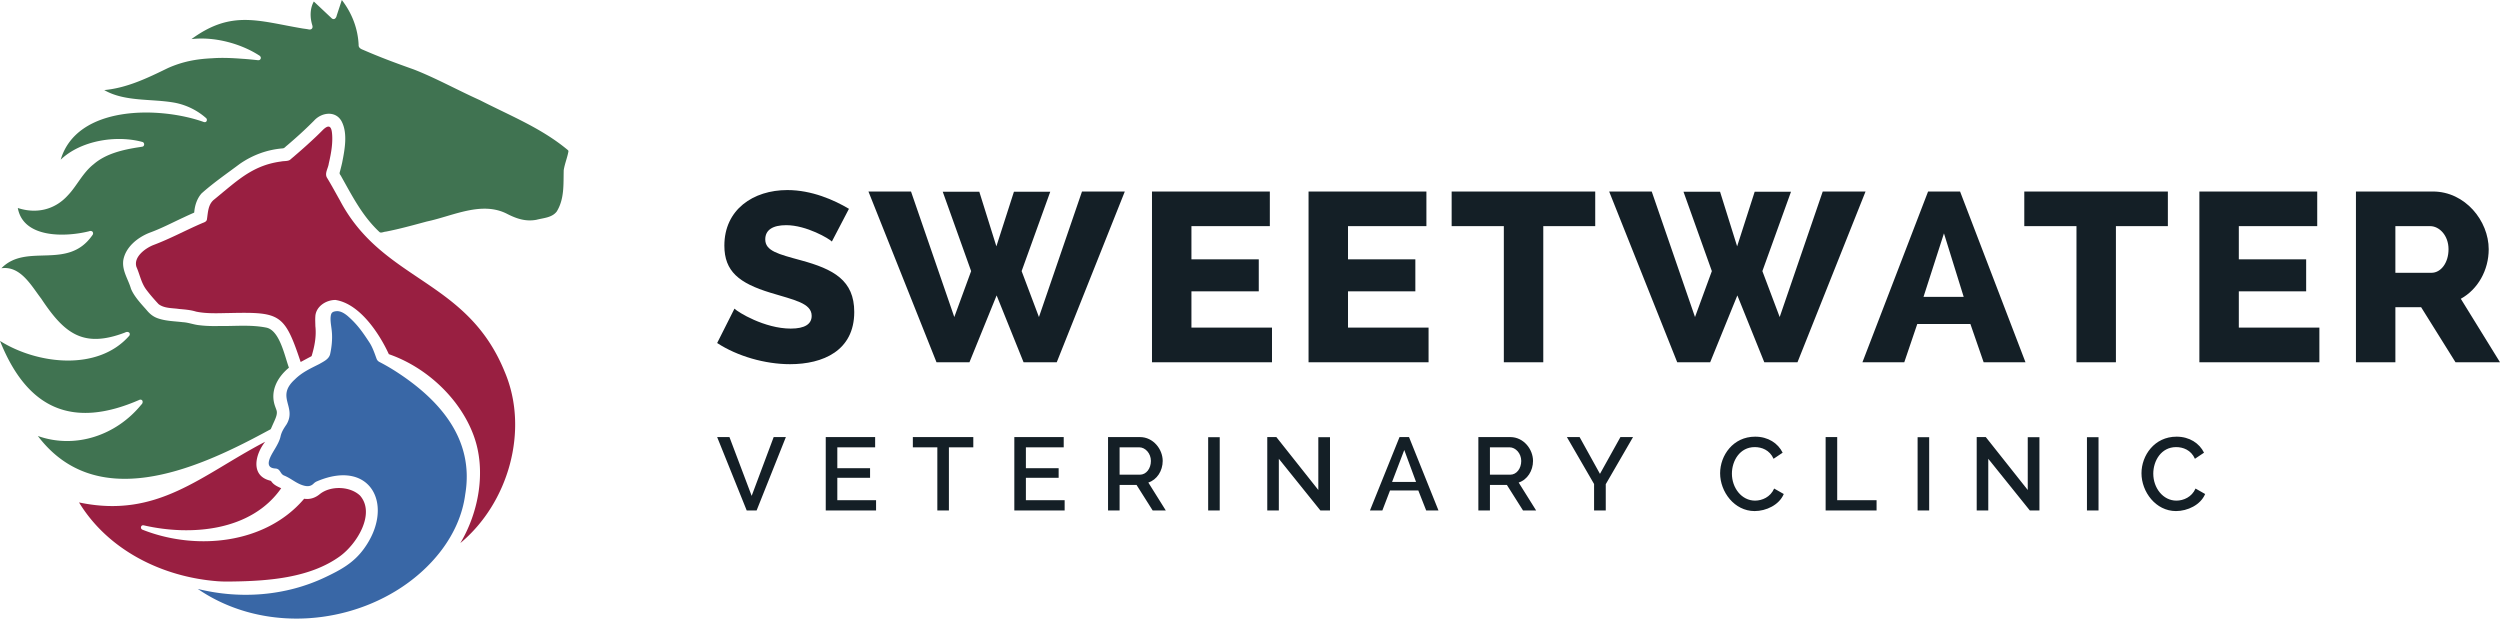 <svg xmlns="http://www.w3.org/2000/svg" xmlns:xlink="http://www.w3.org/1999/xlink" id="Layer_1" x="0" y="0" version="1.1" viewBox="0 0 288 71.263" xml:space="preserve"><style>.st2{fill:#991f41}.st3{fill:#141f26}</style><g><g><path fill="#407351" d="M65.418 17.29c-3.02-2.522-6.562-3.921-10.153-5.761-2.485-1.113-5.086-2.551-7.589-3.525-2.181-.777-3.842-1.39-5.888-2.28-.242-.088-.495-.25-.473-.541-.081-1.86-.751-3.649-1.937-5.183l-.589 1.79c-.067.347-.352.573-.634.264-.258-.241-1.775-1.672-2.004-1.882-.438.793-.466 1.775-.18 2.721.026.089.08.274-.044.409-.125.136-.318.097-.39.082-.233-.047-.471-.071-.706-.109-5.057-.852-8.157-2.161-12.774 1.23 2.612-.31 5.643.494 7.788 1.874.119.063.224.189.198.329-.019.129-.139.249-.323.228-.599-.064-1.201-.129-1.803-.164-1.158-.09-2.336-.145-3.497-.059-1.808.083-3.388.377-5.081 1.13-2.378 1.159-4.699 2.284-7.329 2.534 2.394 1.386 5.538.965 8.197 1.471a7.657 7.657 0 013.542 1.763c.18.173.064.56-.283.441-5.083-1.814-14.598-1.961-16.474 4.342 2.304-2.204 6.382-2.868 9.418-2.04.276.079.265.521-.046.548l-.357.057c-1.905.292-3.831.757-5.213 1.953-1.275.998-1.944 2.516-2.964 3.577-1.53 1.703-3.66 2.165-5.78 1.471.631 3.502 5.467 3.362 8.193 2.686.441-.168.611.237.367.489-2.839 4.04-7.56.798-10.45 3.767 2.212-.31 3.455 2.029 4.582 3.491 2.649 3.991 4.802 5.764 9.662 3.914.303-.173.674-.009.503.351-3.625 4.16-10.639 3.303-14.907.615 3.142 7.862 8.354 10.171 16.099 6.771.391-.069.421.378.179.568-2.884 3.549-7.607 5.142-11.918 3.612 6.679 8.817 17.985 3.98 26.021-.35l.738-.395c.064-.034.077-.053.085-.073.128-.289.266-.602.398-.891.165-.375.395-.877.242-1.283l-.131-.364c-.653-1.747.197-3.373 1.57-4.512-.498-1.347-1.068-4.344-2.64-4.623-1.777-.349-3.593-.149-5.339-.178-.691.014-1.521.014-2.323-.09-.637-.054-1.268-.317-1.915-.349-.891-.108-1.845-.123-2.698-.387-.653-.184-1.08-.53-1.464-.993-.565-.649-1.438-1.546-1.814-2.466-.32-1.111-1.045-2.069-.89-3.283.259-1.517 1.638-2.632 3.038-3.18 1.318-.476 2.619-1.162 3.901-1.755.391-.184.784-.365 1.18-.537.048-.021.054-.029.059-.082.064-.803.343-1.598.849-2.161 1.369-1.223 2.986-2.336 4.415-3.407 1.505-1.034 3.164-1.63 4.931-1.773.211-.02.312-.203.471-.314 1.148-.983 1.953-1.7 3.121-2.868.884-.992 2.536-1.192 3.206.105.697 1.373.339 3.237.041 4.737-.083.371-.179.739-.278 1.106-.059.219.116.308.185.484 1.29 2.289 2.429 4.557 4.413 6.403.182.124.487-.055.719-.062 1.528-.296 3.227-.765 4.727-1.17 2.985-.624 6.335-2.409 9.288-.851 1.05.529 2.09.888 3.331.656.844-.218 1.801-.244 2.341-.958.902-1.471.755-3.162.802-4.758.124-.765.399-1.392.538-2.134.014-.078.002-.113-.06-.178z"/><path fill="#3967a6" d="M53.6 56.917c1.06-6.372-2.996-10.912-8.04-14.153-.61-.39-1.23-.747-1.843-1.062a.674.674 0 01-.341-.389c-.225-.615-.455-1.299-.802-1.836-.796-1.21-1.397-2.1-2.546-3.094-.374-.303-.799-.564-1.245-.537-.531.041-.638.216-.689.618-.064.545.094 1.212.137 1.777.072.822-.017 1.714-.192 2.52-.126.611-.749.879-1.246 1.171-1 .504-1.996.952-2.815 1.768-2.249 2.031.23 3.141-.959 5.176-.302.446-.583.861-.703 1.417-.099.463-.391.991-.647 1.421-.41.697-1.396 2.168.045 2.257.621.023.535.647 1.046.823.809.336 1.376.909 2.229 1.143.496.137.848.067 1.14-.228.117-.118.262-.212.418-.274 6.22-2.63 8.963 2.851 5.383 7.774-1.171 1.613-2.604 2.408-4.429 3.274-4.544 2.171-9.812 2.579-14.718 1.359 6.723 4.623 15.949 4.415 22.805.245 4.026-2.444 7.408-6.436 8.012-11.17z"/><g><path d="M58.16 42.877C53.81 32.097 44.099 32.5 39.145 23.06c-.494-.869-.962-1.75-1.489-2.608-.273-.507.157-1.083.218-1.608.289-1.231.505-2.504.359-3.63-.126-.94-.612-.682-1.111-.172-.906.924-2.368 2.237-3.632 3.299-.241.268-.752.184-1.105.264-1.771.234-3.219.868-4.772 2.007-.835.603-2.005 1.607-2.915 2.352-.723.547-.73 1.453-.853 2.266-.024.332-.364.391-.614.504-1.881.812-3.601 1.756-5.542 2.487-.912.353-2.337 1.368-1.969 2.53.378.851.531 1.763 1.076 2.54.483.658 1.016 1.25 1.472 1.743.66.505 1.571.44 2.349.558.658.062 1.325.103 1.971.306 1.255.266 2.701.176 3.873.163 5.818-.123 6.318.075 8.176 5.641.391-.209.795-.431 1.187-.633.061-.031.084-.063.102-.14.327-1.104.532-2.216.405-3.356-.004-.363-.031-.7-.006-1.084.041-1.172 1.226-1.937 2.318-1.933 2.789.425 5.055 3.853 6.151 6.244a.74.74 0 01.101.036c4.287 1.514 8.13 5.118 9.678 9.359 1.467 3.992.587 8.816-1.544 12.368 5.549-4.606 7.95-13.008 5.131-19.686zM25.083 66.96a17.33 17.33 0 001.624.03c4.238-.055 9.046-.418 12.487-2.934 1.933-1.421 4.084-4.899 2.28-6.966-1.139-1.08-3.368-1.175-4.631-.17-.519.433-1.136.641-1.799.535-.028.027-.044.046-.06.064-4.448 5.173-12.411 5.931-18.534 3.516-.349-.104-.243-.608.124-.513 5.477 1.257 12.392.649 15.819-4.278-.429-.193-.866-.393-1.121-.769-.048-.066-.098-.095-.195-.116-2.269-.597-1.658-3.065-.529-4.469-7.36 3.831-12.387 8.909-21.446 6.989l.001.001c3.369 5.529 9.633 8.599 15.98 9.08z" class="st2"/></g></g><g><g><path d="M95.832 27.824c-.277-.304-2.909-1.884-5.264-1.884-1.551 0-2.41.554-2.41 1.635 0 1.33 1.468 1.69 4.101 2.41 3.768 1.025 6.151 2.3 6.151 5.957 0 4.461-3.602 6.012-7.398 6.012-2.881 0-6.067-.915-8.395-2.438l1.995-3.962c.36.388 3.463 2.3 6.483 2.3 1.635 0 2.41-.527 2.41-1.468 0-1.469-2.022-1.829-4.738-2.66-3.629-1.108-5.32-2.466-5.32-5.431 0-4.156 3.325-6.4 7.259-6.4 2.798 0 5.375 1.136 7.093 2.161l-1.967 3.768zM108.605 22.089h4.211l1.967 6.289 2.022-6.289h4.184l-3.297 9.143 1.995 5.291 4.96-14.462h4.932l-7.841 19.671h-3.823l-3.103-7.702-3.13 7.702h-3.796l-7.841-19.671h4.904l4.987 14.462 1.939-5.291-3.27-9.143zM146.534 37.743v3.99h-13.825V22.062h13.576v3.989h-9.032v3.824h7.757v3.685h-7.757v4.183h9.281zM164.571 37.743v3.99h-13.826V22.062h13.577v3.989h-9.032v3.824h7.758v3.685h-7.758v4.183h9.281zM183.77 26.051h-5.984v15.682h-4.544V26.051h-6.012v-3.989h16.54v3.989zM193.939 22.089h4.211l1.967 6.289 2.022-6.289h4.184l-3.297 9.143 1.994 5.291 4.959-14.462h4.932l-7.841 19.671h-3.824l-3.103-7.702-3.131 7.702h-3.796l-7.841-19.671h4.904l4.986 14.462 1.94-5.291-3.266-9.143zM214.552 41.733l7.563-19.671h3.685l7.536 19.671h-4.821l-1.524-4.405h-6.123l-1.496 4.405h-4.82zm9.392-14.851l-2.355 7.314h4.628l-2.273-7.314zM249.738 26.051h-5.984v15.682h-4.544V26.051h-6.012v-3.989h16.54v3.989zM267.193 37.743v3.99h-13.825V22.062h13.576v3.989h-9.032v3.824h7.757v3.685h-7.757v4.183h9.281zM271.405 41.733V22.062h8.866c3.713 0 6.428 3.38 6.428 6.649 0 2.41-1.247 4.627-3.214 5.707L288 41.733h-5.125l-3.962-6.345h-2.965v6.345h-4.543zm4.543-10.307h4.156c1.08 0 1.966-1.136 1.966-2.715 0-1.607-1.08-2.66-2.106-2.66h-4.017v5.375z" class="st3"/></g></g><g><g><path d="M84.033 50.352l2.559 6.773 2.535-6.773h1.405l-3.369 8.452H86.02l-3.404-8.452h1.417zM100.923 57.625v1.179h-5.797v-8.452h5.69v1.179h-4.357v2.404h3.773v1.107h-3.773v2.583h4.464zM112.124 51.53h-2.81v7.273h-1.333V51.53h-2.821v-1.179h6.964v1.179zM122.647 57.625v1.179h-5.797v-8.452h5.69v1.179h-4.357v2.404h3.773v1.107h-3.773v2.583h4.464zM127.646 58.803v-8.452h3.678c1.524 0 2.619 1.392 2.619 2.75 0 1.131-.655 2.167-1.655 2.488l2.011 3.215h-1.512l-1.857-2.94h-1.952v2.94h-1.332zm1.333-4.118h2.333c.75 0 1.273-.726 1.273-1.584 0-.869-.642-1.571-1.345-1.571h-2.262v3.155zM139.18 58.803v-8.44h1.333v8.44h-1.333zM147.322 52.852v5.952h-1.333v-8.452h1.048l4.833 6.095v-6.083h1.346v8.44h-1.107l-4.787-5.952zM157.82 58.803l3.405-8.452h1.094l3.393 8.452h-1.416l-.905-2.298h-3.261l-.881 2.298h-1.429zm3.952-6.963l-1.405 3.679h2.762l-1.357-3.679zM170.307 58.803v-8.452h3.679c1.524 0 2.618 1.392 2.618 2.75 0 1.131-.655 2.167-1.654 2.488l2.012 3.215h-1.512l-1.857-2.94h-1.952v2.94h-1.334zm1.333-4.118h2.333c.75 0 1.274-.726 1.274-1.584 0-.869-.643-1.571-1.346-1.571h-2.261v3.155zM181.971 50.352l2.345 4.238 2.357-4.238h1.452l-3.142 5.428v3.024h-1.346v-3.047l-3.131-5.404h1.465zM202.195 50.304c1.5 0 2.631.762 3.166 1.845l-1.047.703c-.452-1.024-1.381-1.346-2.167-1.346-1.726 0-2.631 1.584-2.631 3.06 0 1.643 1.119 3.106 2.666 3.106.809 0 1.773-.405 2.202-1.392l1.107.63c-.524 1.262-2.036 1.965-3.357 1.965-2.334 0-3.976-2.214-3.976-4.357.002-2.047 1.49-4.214 4.037-4.214zM210.313 58.803v-8.452h1.333v7.273h4.535v1.179h-5.868zM220.908 58.803v-8.44h1.333v8.44h-1.333zM229.049 52.852v5.952h-1.333v-8.452h1.047l4.833 6.095v-6.083h1.346v8.44h-1.107l-4.786-5.952zM240.417 58.803v-8.44h1.333v8.44h-1.333zM250.737 50.304c1.5 0 2.631.762 3.166 1.845l-1.047.703c-.452-1.024-1.381-1.346-2.167-1.346-1.726 0-2.631 1.584-2.631 3.06 0 1.643 1.119 3.106 2.666 3.106.809 0 1.773-.405 2.202-1.392l1.107.63c-.524 1.262-2.036 1.965-3.357 1.965-2.334 0-3.976-2.214-3.976-4.357.001-2.047 1.489-4.214 4.037-4.214z" class="st3"/></g></g></g></svg>
